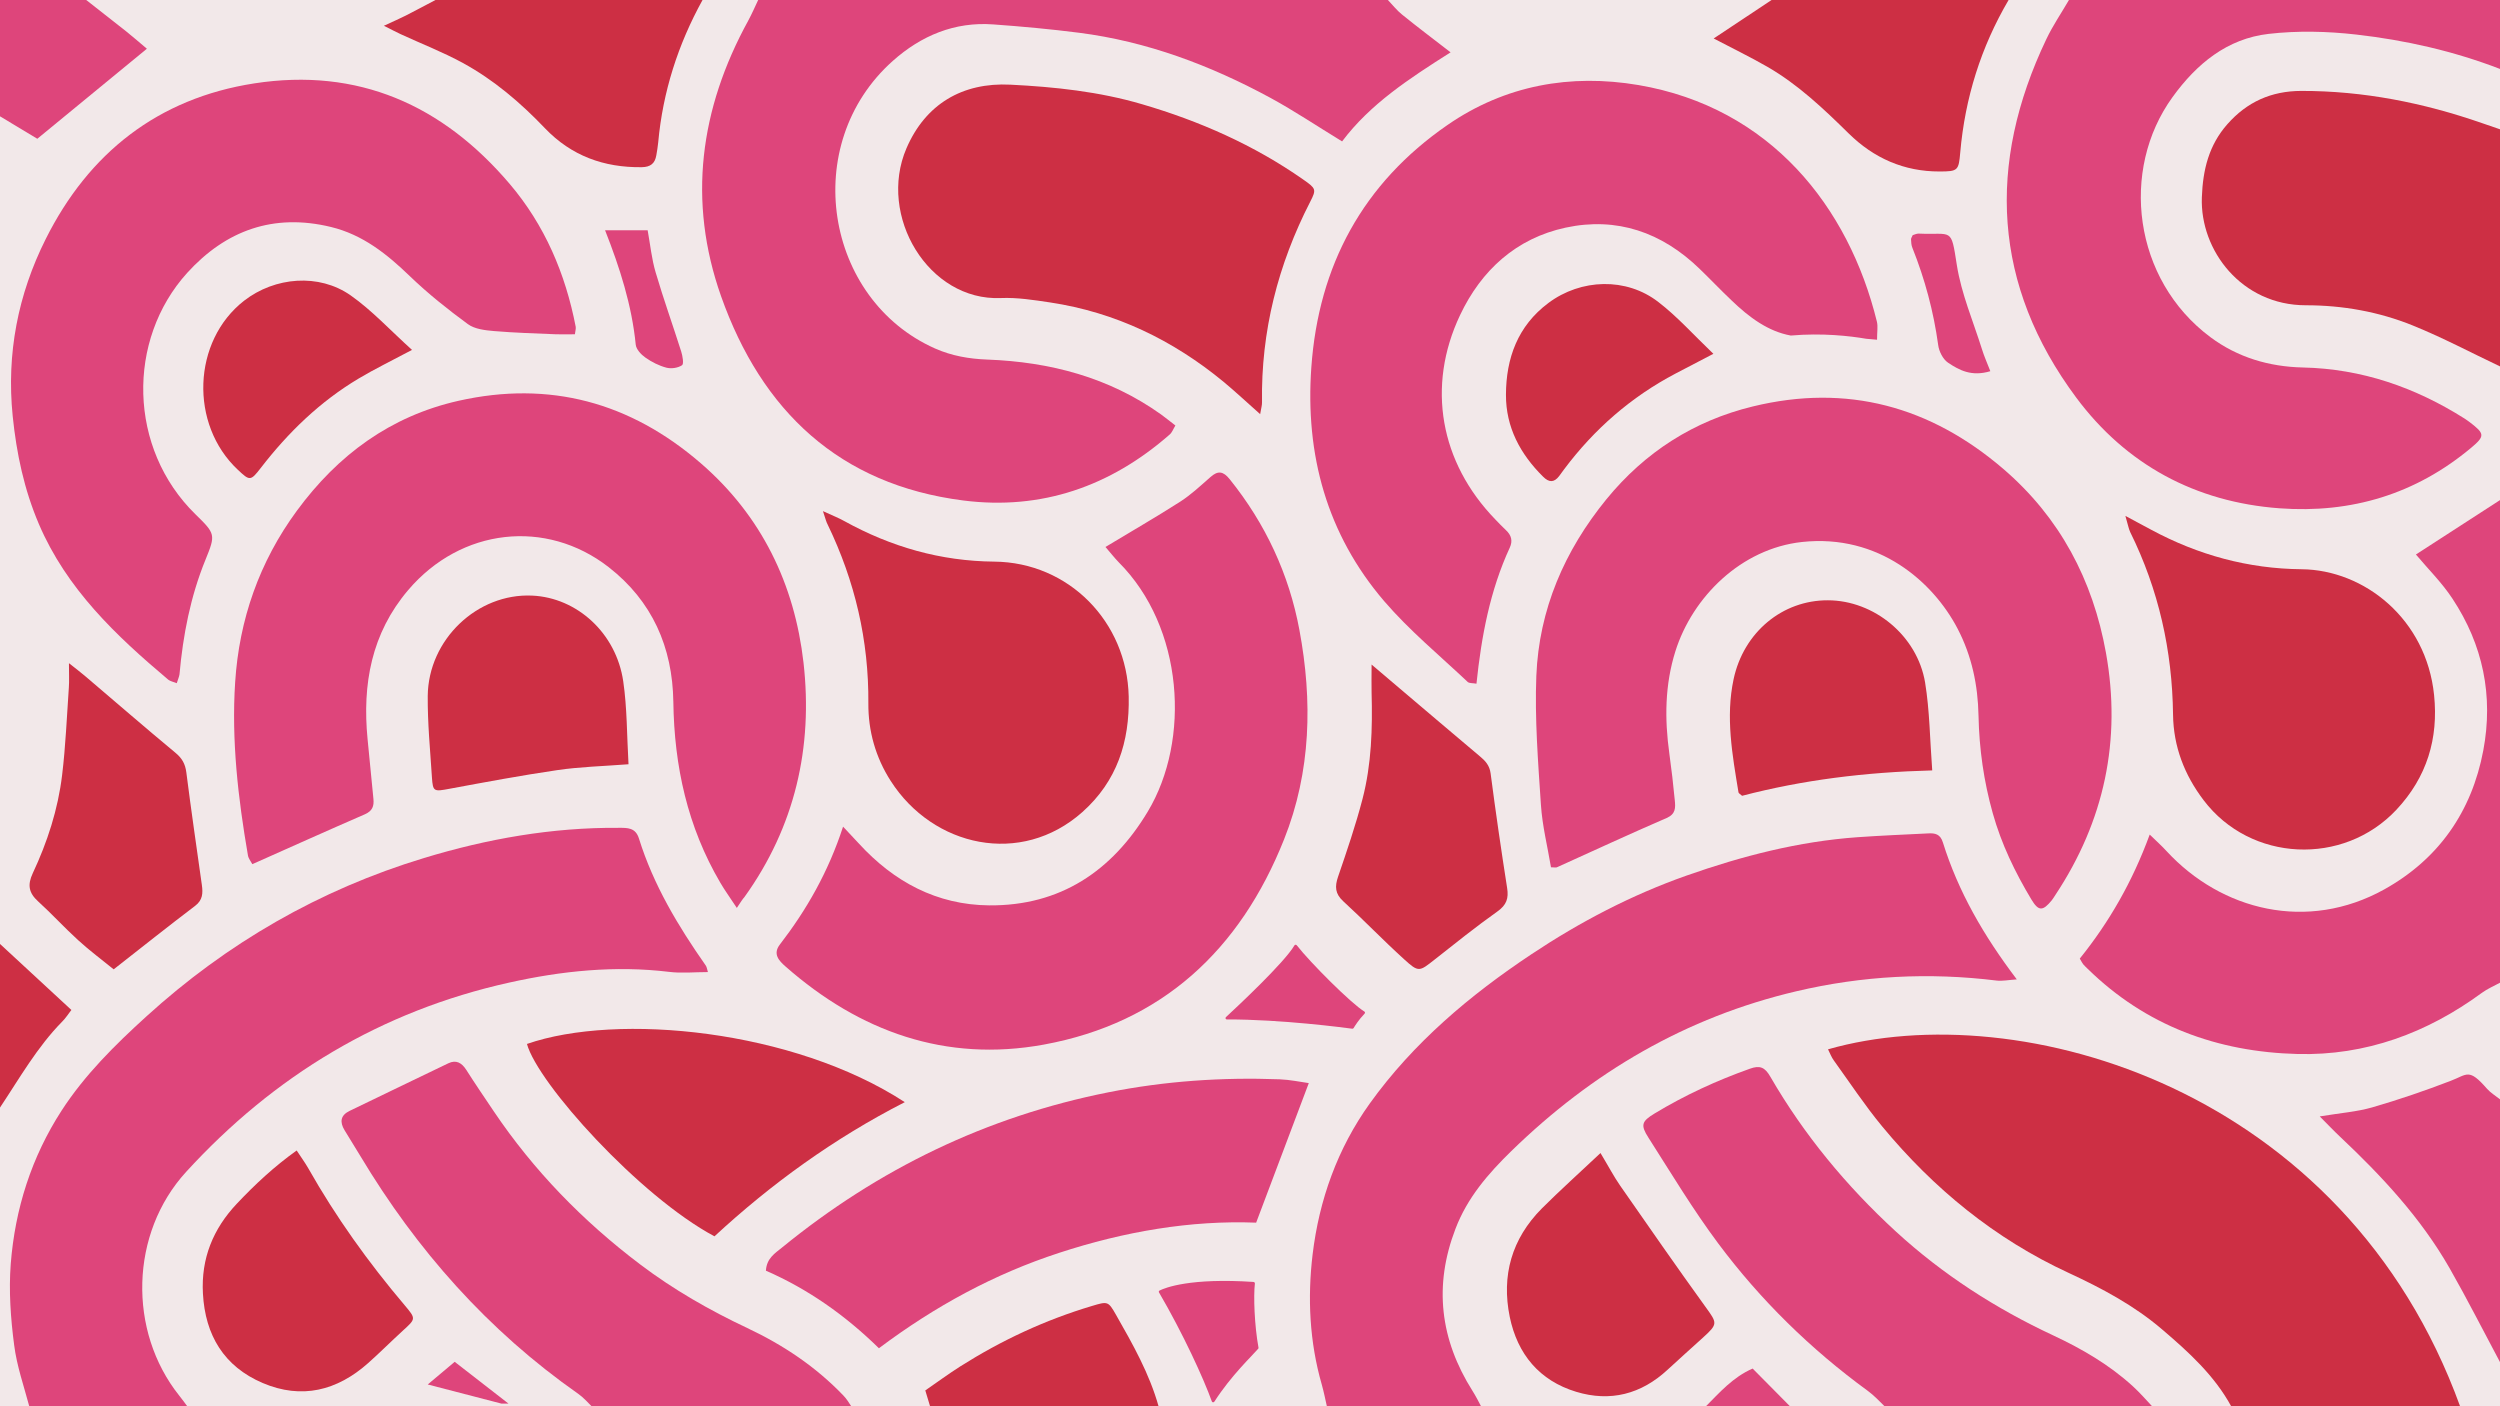 <?xml version="1.0" encoding="utf-8"?>
<!-- Generator: Adobe Illustrator 28.3.0, SVG Export Plug-In . SVG Version: 6.00 Build 0)  -->
<svg version="1.1" id="Layer_1" xmlns="http://www.w3.org/2000/svg" xmlns:xlink="http://www.w3.org/1999/xlink" x="0px" y="0px"
	 viewBox="0 0 2560 1440" style="enable-background:new 0 0 2560 1440;" xml:space="preserve">
<style type="text/css">
	.st0{fill:#F2E8E9;}
	.st1{fill:#DE457B;}
	.st2{fill:#CD2F44;}
</style>
<rect class="st0" width="2560" height="1440.5"/>
<path class="st1" d="M1421.2,0c4.8,5,9.2,10.7,14.6,15c15.3,12.4,31,24.2,49.6,38.6c-42.6,27-82.3,52.9-111.1,91.2
	c-25.7-15.7-48.8-31.2-73.2-44.5c-61.6-33.4-126.6-57.9-196.5-66.8c-29-3.7-58.3-6.4-87.5-8.5c-39.6-2.9-73.8,11.5-102.8,37.3
	c-96.1,85.6-69.7,244.5,43.3,294.6c17,7.5,34.7,10.6,53.4,11.3c64.3,2.4,124.6,18.2,177.8,56.1c4.7,3.4,9.2,7.1,14.8,11.4
	c-2.2,3.6-3.4,7.2-5.9,9.3c-60.6,53.1-131.3,77.7-211.3,67.5c-126.9-16.2-206.4-91.7-248-209.1c-34.5-97.6-21.7-192,27.7-282.1
	c3.8-7,7-14.4,10.4-21.6C991.6,0,1206.4,0,1421.2,0z"/>
<path class="st1" d="M2560,70.6c-47.5-18.3-96.9-29.5-147.1-35.2c-29.7-3.4-60.3-4.1-89.9-0.7c-42.5,4.9-73.7,30.7-98.3,64.7
	c-54.1,74.7-40.3,186.9,38.7,245.8c27.9,20.8,60.1,30.3,94.6,31.1c60.4,1.3,115.1,20.3,165.7,52.3c1.9,1.2,3.6,2.5,5.4,3.8
	c15.3,11.7,15.7,14.1,1.4,26.1c-56.9,47.6-122.8,67.4-196.3,62c-86.3-6.4-157.1-44.8-208.1-113.3c-85.5-115-91.8-239-30.6-367.2
	c6.6-13.9,15.4-26.7,23.1-40c147.1,0,294.3,0,441.4,0C2560,23.5,2560,47.1,2560,70.6z"/>
<path class="st1" d="M2560,1006.3c-6.2,3.4-12.9,6.2-18.6,10.4c-56.2,41.2-119,64.4-188.7,62.6c-82-2.1-155.3-28.8-215-87.3
	c-1.6-1.5-3.2-3.1-4.6-4.7c-0.9-1.1-1.5-2.5-3.4-5.7c29.8-37,53.8-78.4,71.6-127c7.4,7.2,12.7,11.9,17.4,17.1
	c56.1,60.7,144,82.8,222.7,39.1c55.6-30.9,89.7-79.6,101.5-142.4c10.5-55.8-0.3-108.1-31.6-155.4c-10.8-16.4-25.1-30.5-37.4-45.2
	c29-18.8,57.5-37.2,86.1-55.7C2560,676.8,2560,841.6,2560,1006.3z"/>
<path class="st2" d="M2560,375.2c-29.7-14.1-58.9-29.6-89.3-41.9c-34.8-14.1-71.8-20.7-109.5-20.7c-65.9,0-108.5-56.3-106.5-110.5
	c1-28.3,7.2-53.5,26.1-74.9c20.1-22.8,44.9-34,75.6-34.1c63.7-0.1,125.1,12.1,185,32.9c6.2,2.1,12.4,4.3,18.6,6.4
	C2560,213.3,2560,294.3,2560,375.2z"/>
<path class="st2" d="M719.4,0c-25.1,45.5-40.7,94-45.4,145.9c-0.4,4.4-1.2,8.7-1.9,13c-1.4,8.5-6,12.2-15,12.3
	c-38.7,0.5-72.1-11.7-99-39.8c-25-26.2-52.4-49.6-84.1-66.9c-20.5-11.2-42.5-19.7-63.7-29.5c-4.3-2-8.6-4.3-17.2-8.6
	c10.1-4.7,16.4-7.4,22.5-10.5c10.2-5.2,20.2-10.6,30.3-15.9C537,0,628.2,0,719.4,0z"/>
<path class="st2" d="M2056.8,0c-28.3,48.2-44.6,100.3-49.5,156c-1.6,18.6-2.3,19.6-21.2,19.6c-36.4,0.1-67.4-13.7-93-38.9
	c-25.7-25.3-51.8-50.1-83.3-68.3c-17.7-10.2-36.2-19.1-55-29c20.1-13.3,39.7-26.4,59.3-39.4C1895,0,1975.9,0,2056.8,0z"/>
<path class="st1" d="M2560,1394.8c-17.2-32.2-33.7-64.8-51.8-96.5c-29.4-51.3-69.3-94.1-112.1-134.4c-6.1-5.7-11.8-11.8-20.7-20.7
	c21.2-3.5,37.8-4.7,53.6-9.2c27.3-7.9,54.2-17.1,80.7-27.3c16.8-6.4,18.3-13.3,37,8.2c3.7,4.2,8.8,7.2,13.3,10.8
	C2560,1215.3,2560,1305,2560,1394.8z"/>
<path class="st1" d="M88.3,0c13.7,10.7,27.4,21.4,41,32.2c7.4,5.9,14.5,12.2,21.1,17.7c-37.2,30.6-74,60.9-112.2,92.2
	c-11-6.6-24.6-14.8-38.2-23C0,79.4,0,39.7,0,0C29.4,0,58.9,0,88.3,0z"/>
<path class="st2" d="M0,966.6c24,22.2,48,44.4,73.1,67.6c-3.3,4.3-5.9,8.4-9.3,11.8c-25.8,26.2-43.7,58-63.9,88.3
	C0,1078.4,0,1022.5,0,966.6z"/>
<path class="st1" d="M1588.2,888.1c-3.5-21.1-8.9-42.4-10.3-64c-2.9-43.9-6.4-88.1-4.7-131.9c2.7-68.1,28.9-128.4,71.8-181
	c39.3-48.1,89.4-80.3,149.9-95c96.4-23.5,181.7-0.1,256.3,63.8c58.1,49.8,91.9,113.9,105.3,188.5c16,89.3-1.6,172.1-51.7,247.8
	c-1.2,1.8-2.3,3.7-3.7,5.5c-9.3,11.4-13.6,11.5-21-0.8c-16.7-27.8-30.7-56.8-39.5-88.2c-9.2-32.7-13.9-65.9-14.6-99.9
	c-0.6-31.1-6.8-61.1-21.4-89.1c-25.1-48.1-80.8-97.3-159.4-88.8c-62.3,6.8-112.1,56.3-129.6,111.9c-10.8,34.3-11.1,69.3-6.2,104.7
	c2.2,16,4.1,32,5.6,48.1c0.7,7.2,1.1,13.8-8.3,17.9c-37.7,16.3-75,33.6-112.4,50.5C1593.3,888.6,1591.7,888.1,1588.2,888.1z"/>
<path class="st1" d="M754.5,929.7c-7.5-11.4-12.6-18.4-16.9-25.8c-33.6-57.2-47.2-119.4-48.1-185.2c-0.8-56-21.7-103.3-66.3-138
	c-64-49.7-151.1-40.1-205.2,23.5c-37.7,44.3-47.1,96.5-41.6,152.7c2,20.4,4,40.9,6,61.3c0.7,7.2-1,12.2-8.7,15.6
	c-38.2,16.6-76.2,33.7-115.3,51.1c-1.4-2.7-3.9-5.6-4.5-8.9c-10.1-58.7-17-118-13.1-177.4c4.1-64,24.7-123.2,63.2-175.6
	c42-57.2,95.9-96.9,165.6-112.6c93.1-20.9,175.6,1.5,247.7,63.7c62.6,54,96.3,124.1,105.5,204.5c9.8,86.5-8.7,167.9-60.5,240
	C760.3,920.8,758.8,923.3,754.5,929.7z"/>
<path class="st1" d="M181,699.6c-3.7-1.5-6.7-2-8.7-3.6c-53.7-45.2-104.1-93-132.5-159.4C24.7,501.2,16.9,464.4,13,426.1
	C6.5,362,18.5,301.3,46.8,244.8c44.1-88.2,115-144.1,213.5-159.4c106.4-16.5,193,22.2,261.6,102.9c35.9,42.2,57.1,91.9,67.6,146.2
	c0.4,2-0.4,4.2-0.8,7.8c-6.6,0-13,0.2-19.4,0c-21.2-0.9-42.5-1.5-63.6-3.3c-9.1-0.8-19.7-2-26.6-7.1c-20.6-15.1-40.8-31.2-59.2-48.9
	c-23.6-22.8-48.4-42.7-81.1-50.6c-58.6-14.2-107.5,3.4-147.1,47c-62.2,68.7-60.5,179.8,8.4,247.2c20.6,20.1,20.8,20.8,10.3,46.6
	c-15.4,37.8-23,77.1-26.6,117.4C183.4,693.3,182.1,695.9,181,699.6z"/>
<path class="st1" d="M1132,560.1c26.8-16.2,52.1-30.7,76.7-46.5c11-7.1,20.8-16.3,30.7-25c7.8-7,13.2-6.1,19.8,2.1
	c36.7,45.6,60.8,97.4,71.4,154.4c13.5,72.4,12,144.9-15.7,214.4c-45,113.1-124.9,188-246.2,210.2c-100.2,18.3-188.3-13.2-264.2-79.9
	c-7-6.1-13.3-12.9-6-22.5c27.5-35.7,49.6-74.2,64.8-120.8c6.8,7.3,11.5,12.3,16.2,17.3c35.9,39.2,79.8,62.8,133.4,63.3
	c72.8,0.6,125.9-35.2,162.4-96c44.1-73.4,36.8-188.9-29.8-255.4C1140.6,570.6,1136.3,565,1132,560.1z"/>
<path class="st2" d="M1290.4,424.1c-14.2-12.6-25.4-23.1-37.2-32.9c-52-42.9-110.9-71.4-177.9-81.5c-16.7-2.5-33.7-5.2-50.4-4.5
	c-74.2,3.2-126.4-84.2-96.7-153.3c19.5-45.3,57.3-67.7,106.5-65.2c45.7,2.3,90.8,7.1,134.7,20c58.8,17.2,114.4,41.7,164.9,77
	c13.3,9.3,13.9,10.2,7.4,22.8c-33.1,64.5-50.5,132.8-49.4,205.5C1292.4,414.8,1291.5,417.6,1290.4,424.1z"/>
<path class="st1" d="M900,1380.6c-34.6-33.9-72.8-60.7-115.7-79.4c0.7-12.8,9.4-17.9,16.6-23.8c98.4-80.3,209.4-134.1,334.2-158.9
	c57.8-11.5,116.3-15.5,175.1-13.3c10.7,0.4,21.4,2.7,30,3.9c-17.9,47.5-35.4,93.9-53.9,142.9c-67.2-2.6-135.5,9.2-202,31
	C1018.2,1304.6,957.8,1337.3,900,1380.6z"/>
<path class="st2" d="M2176.4,528.3c11.6,6.2,19.1,10.2,26.5,14.2c48.1,25.9,99.4,39.9,153.9,40.4c64.2,0.6,127.7,50.9,135.7,128.8
	c4.6,44.5-7.3,84.1-38.6,117.5c-54.3,57.9-149.4,53.6-197.4-9.8c-19.6-25.8-30.9-54.9-31.3-87.6c-0.8-65.6-14.7-128-43.9-187
	C2179.6,541.1,2179,537,2176.4,528.3z"/>
<path class="st2" d="M842.7,523.4c10.5,4.8,16.4,7.1,21.9,10.2c47.8,26.4,98.5,41,153.5,41.5c76.3,0.7,136,61.6,137.7,138.1
	c1,46.4-12,86.8-47.5,118.4c-62.9,55.9-152.9,35.7-196.2-31.9c-15.6-24.3-23.1-51.4-22.9-79.4c0.5-64.5-13.7-125.2-41.6-183
	C846.2,534.8,845.5,531.9,842.7,523.4z"/>
<path class="st2" d="M926.5,1128.6c-73,37.4-137,83.9-194.9,137.4c-76.9-41.1-180.9-156.5-192-197
	C632.4,1036.8,812.4,1054.3,926.5,1128.6z"/>
<path class="st2" d="M70.6,679.1c8.1,6.4,12.6,9.8,16.9,13.5c30.7,26.1,61.1,52.5,92.1,78.2c6.8,5.6,10.1,11.4,11.2,20.1
	c4.9,38.5,10.5,76.9,15.9,115.3c1.2,8.4,0.9,15.5-6.9,21.4c-27.4,20.8-54.3,42.2-83.4,65c-11.8-9.6-24.6-19.1-36.3-29.8
	C66,950,53.1,935.8,39,923c-9.6-8.7-11-16.9-5.5-28.7c15-31.9,25.9-65.5,30.1-100.6c3.6-29.7,4.8-59.7,6.9-89.6
	C71,697.1,70.6,690.1,70.6,679.1z"/>
<path class="st2" d="M1404.5,680.5c12.3,10.5,20.4,17.4,28.5,24.2c27.4,23.2,54.7,46.5,82.2,69.6c5.8,4.8,10.1,9.4,11.2,17.7
	c5.1,39.2,10.8,78.3,16.9,117.3c1.7,10.6-0.6,17.4-9.9,24c-22.1,15.7-43.3,32.7-64.6,49.5c-15.5,12.2-16.1,13.1-31.2-0.7
	c-21.2-19.2-41-39.9-62.1-59.2c-8.4-7.7-8.8-15-5.3-25.2c9-26.3,18-52.6,25-79.5c9.3-35.7,10.3-72.4,9.3-109.2
	C1404.3,701.3,1404.5,693.6,1404.5,680.5z"/>
<path class="st2" d="M303.8,1178.1c4.7,7.2,8.6,12.5,11.8,18.1c28.3,50,61.6,96.5,98.8,140.4c11.7,13.9,11.5,13.8-1.9,26
	c-11.9,10.9-23.3,22.3-35.4,33.1c-31.9,28.4-68.2,37.5-108.1,20.5c-39.6-16.9-58.9-48.9-61.2-91.6c-2-35.9,10.4-66.3,34.8-92.1
	C261.1,1212.9,280.8,1194.5,303.8,1178.1z"/>
<path class="st2" d="M1978.6,788.9c-68.8,1.8-132.7,9.8-194.7,26c-1.8-1.7-3.6-2.5-3.7-3.6c-6.3-38.4-13.3-76.9-5-115.8
	c10.3-48.1,50-81,96.6-80.8c47.2,0.1,91.5,36.2,99.5,84.2C1976,727.6,1976.2,757.1,1978.6,788.9z"/>
<path class="st2" d="M643.6,782.6c-26.3,2-49.8,2.6-72.9,6c-36.9,5.4-73.7,12.3-110.4,19.1c-16,3-17,3.1-18-11.6
	c-1.8-27.8-4.5-55.6-4.3-83.4c0.6-57.9,50.8-105.4,107-102.8c45.9,2.1,86,38.4,93.2,87.8C642.2,725.1,641.9,753.1,643.6,782.6z"/>
<path class="st2" d="M1638.9,1180.7c8.2,13.6,13.6,24,20.2,33.5c28.9,41.5,57.7,83,87.3,124c12.2,16.9,13,17.4-3,31.9
	c-11.9,10.8-24,21.6-35.8,32.5c-27,25.1-58.7,33.2-93.6,22.6c-37.6-11.4-60.1-38.5-68-76.6c-8.7-42.4,2-80.1,32.8-111.1
	C1597.4,1218.9,1617,1201.4,1638.9,1180.7z"/>
<path class="st2" d="M421.9,358.3c-21.2,11.3-38.4,19.6-54.6,29.3c-39.6,23.6-72.1,55.1-100.2,91.5c-10.5,13.6-11.3,13.5-23.5,2
	c-49.8-46.6-46.6-132,6.4-173.2c31.5-24.4,76.6-28.2,109.1-5.4C381,317.9,399.5,338.1,421.9,358.3z"/>
<path class="st2" d="M1754.5,362.3c-15.5,8.1-27.1,14.1-38.7,20.2c-45.5,23.9-83.3,56.9-114.1,98c-1.8,2.3-3.4,4.7-5.2,7.1
	c-5.2,6.7-10.3,6.6-16.4,0.5c-23.4-23.2-38.1-50.6-38-83.8c0.1-37.5,12.1-70.6,43.4-94c33.4-25,79.9-26.5,112.7-1
	C1717.6,324.2,1734.2,342.9,1754.5,362.3z"/>
<path class="st1" d="M2038.1,380.1c-19.2,5.8-31.8-1-43.3-8.7c-5.2-3.5-9.3-11.6-10.1-18.1c-4.7-34.3-13.6-67.4-26.4-99.5
	c-1.1-2.6-1.3-5.7-1.4-8.6c-0.1-1.3,1-2.6,1.7-4.4c1.8-0.5,3.9-1.6,5.9-1.6c34.9,1.6,33.2-7.2,39.3,32.2
	c4.6,29.3,16.7,57.5,25.7,86.1C2031.8,365.1,2035.1,372.2,2038.1,380.1z"/>
<path class="st1" d="M619.6,235.8c15.3,0,28.9,0,43.6,0c2.7,14.9,4.1,29.4,8.2,43.2c8,27.2,17.6,54,26.2,81.1
	c1.4,4.5,2.8,12.6,0.8,13.9c-4.2,2.8-11,3.8-16,2.5c-7.6-2-15.1-5.8-21.6-10.4c-4.3-3-9.3-8.4-9.8-13.1
	C647,312.7,634.9,274.7,619.6,235.8z"/>
<polygon class="st1" points="438,1417.7 465.6,1394.5 520.7,1437.3 513.5,1437.3"/>
<path class="st1" d="M1187.4,1321.5c5.8-2.9,31.4-13.1,96.2-8.8c0.8,0.1,1.5,0.8,1.4,1.6c-1.5,12.9-0.5,42.6,3.7,65.7
	c0.1,0.4,0,0.8-0.3,1.1c-6.6,7.7-27.7,27.4-44.9,54.2c-0.7,1-2.2,0.9-2.6-0.3c-8.3-23.2-29.5-69.5-54.1-111.6
	C1186.4,1322.8,1186.6,1321.9,1187.4,1321.5z"/>
<path class="st1" d="M1255.4,1041.5c11.9-11,59.6-55.6,70.1-73.4c0.5-0.9,1.7-0.9,2.4-0.1c14,17.9,55.7,59.6,69.2,67.8
	c0.8,0.5,0.9,1.5,0.2,2.2c-6.1,6.4-9.9,12.6-11.2,14.7c-0.3,0.5-0.8,0.8-1.4,0.7c-8.4-1.1-72.4-9.6-128.3-9.5
	C1255,1044,1254.4,1042.4,1255.4,1041.5z"/>
<path class="st1" d="M1833.8,343.6c32.1-2.8,60.3,0.4,77.2,3.3c3.6,0.3,7.3,0.6,11.1,1c0-8.2,1-13.5-0.1-18.3
	c-28.9-118-109.3-219.5-244.2-242.5c-69.6-11.8-136.5,0.1-195.6,40.9c-86.6,59.8-132,143.8-139.4,248.2
	c-6.4,89.4,15.9,170.9,74.7,239.5c25.7,29.9,56.6,55.4,85.4,82.6c1.6,1.5,5.1,1.1,9,1.8c5.1-48.8,13.9-95.5,34.1-139.3
	c3.2-6.9,1.7-12.7-3.9-17.9c-3.8-3.5-7.3-7.3-10.9-11c-56.5-58.3-70.7-136.1-36.1-209.2c21.8-46.1,57.6-78.7,108.1-89.6
	c52.4-11.3,98.6,4.8,137.1,42.1c11.1,10.7,21.7,21.9,32.9,32.5C1791.3,325.1,1810.6,339.4,1833.8,343.6z"/>
<path class="st1" d="M722.7,988.7c-28.3-40.4-53.6-82.5-68.4-130c-3.5-11.4-11.8-11-20.9-11c-68.1-0.5-134.3,11.2-199.2,30.9
	c-107.1,32.5-201.7,87.1-284.4,162.3c-32.1,29.2-62.9,59.6-86.7,96.3c-30.9,47.8-47.7,100.7-52.1,157c-2.1,27.5-0.1,55.8,3.5,83.2
	c2.7,21.3,10,42.1,15.6,63.1h162c-2.8-3.8-5.5-7.6-8.5-11.3c-52.9-66.3-50.4-166.4,6.9-229.1c90.2-98.7,199.9-164.8,330.8-193.9
	c53.8-12,108.5-17.7,163.9-11c12.8,1.6,26,0.2,39.7,0.2C724,992.7,723.9,990.4,722.7,988.7z"/>
<path class="st1" d="M592,1427.2c5.3,3.7,9.7,8.7,14.3,13.3H872c-2.6-3.9-5-8-8.2-11.3c-28.3-29.6-61.7-51.9-98.6-69.3
	c-38.6-18.2-75.5-39.3-109.6-65.1c-58.5-44.2-109.1-96.1-150.1-157c-9.4-14-19-28-28-42.2c-4.6-7.2-10.3-10.7-18.4-6.8
	c-33.7,16.1-67.3,32.5-101,48.7c-9.6,4.6-10.3,11.5-5.3,19.8c5.3,8.8,10.8,17.5,16.1,26.3C426.7,1280.1,499.7,1362.5,592,1427.2z"/>
<path class="st2" d="M1186.5,1440.5c-9.4-33.8-26.6-64.1-43.8-94.3c-7.9-13.9-8.5-13.7-24.5-8.9c-47.9,14.3-92.7,35.2-134.9,61.9
	c-12.7,8.1-24.9,17.1-35.8,24.6c2.1,7.1,3.6,12.1,5,16.6H1186.5z"/>
<path class="st1" d="M1989.5,862.6c-2.6-8.5-8-9.6-15-9.2c-24.1,1.2-48.3,2.2-72.4,3.9c-60.3,4.3-118.3,19.3-175.1,39.3
	c-56.4,19.9-109,47.4-158.6,80.4c-63.3,42.1-121,90.7-165.7,152.9c-33.2,46.3-51.9,98.9-58.6,154.7c-5.3,44.4-3.2,89.4,9.4,133.2
	c2.1,7.4,3.6,15.1,5.3,22.6h158c-2.9-5.5-5.7-11-9-16.2c-33.1-52.5-39.8-107.5-17.4-165.9c12.1-31.7,33.2-56.2,57.2-79.6
	c82.8-80.7,178.7-137,291.7-163.6c67.8-16,136.1-19.5,205.2-11c5.8,0.7,11.9-0.6,20.7-1.2C2031.1,957.9,2005.2,912.9,1989.5,862.6z"
	/>
<path class="st1" d="M1833.4,1440.5c-12.8-13-25.7-25.9-38.7-39.1c-20.5,9-33.9,24.7-48.3,39.1H1833.4z"/>
<path class="st2" d="M2519.3,1440.5c-118.2-326.4-451.4-422-647.4-366c2,4,3.5,8.1,6,11.5c16.3,22.6,31.7,46,49.5,67.5
	c52.7,63.7,115.3,115,190.8,149.9c34.1,15.8,67.2,33.4,95.9,58c27.2,23.2,53.6,47.2,70.9,79.1H2519.3z"/>
<path class="st1" d="M1912.7,1424.3c6.4,4.7,11.9,10.6,17.6,16.2h273.9c-6.6-7.1-13.1-14.5-20.2-21c-24.1-22-51.9-38.2-81.4-52
	c-59-27.5-113.2-62.4-161.2-106.4c-50.6-46.5-94.1-99-128.6-158.6c-5.5-9.6-10.6-11.9-21-8.1c-34,12.1-66.6,27.1-97.5,45.8
	c-13.2,8-14.6,11.8-6.4,24.6c23.3,36.5,45.7,73.8,71.5,108.4C1802.7,1331.2,1854.1,1381.6,1912.7,1424.3z"/>
</svg>
